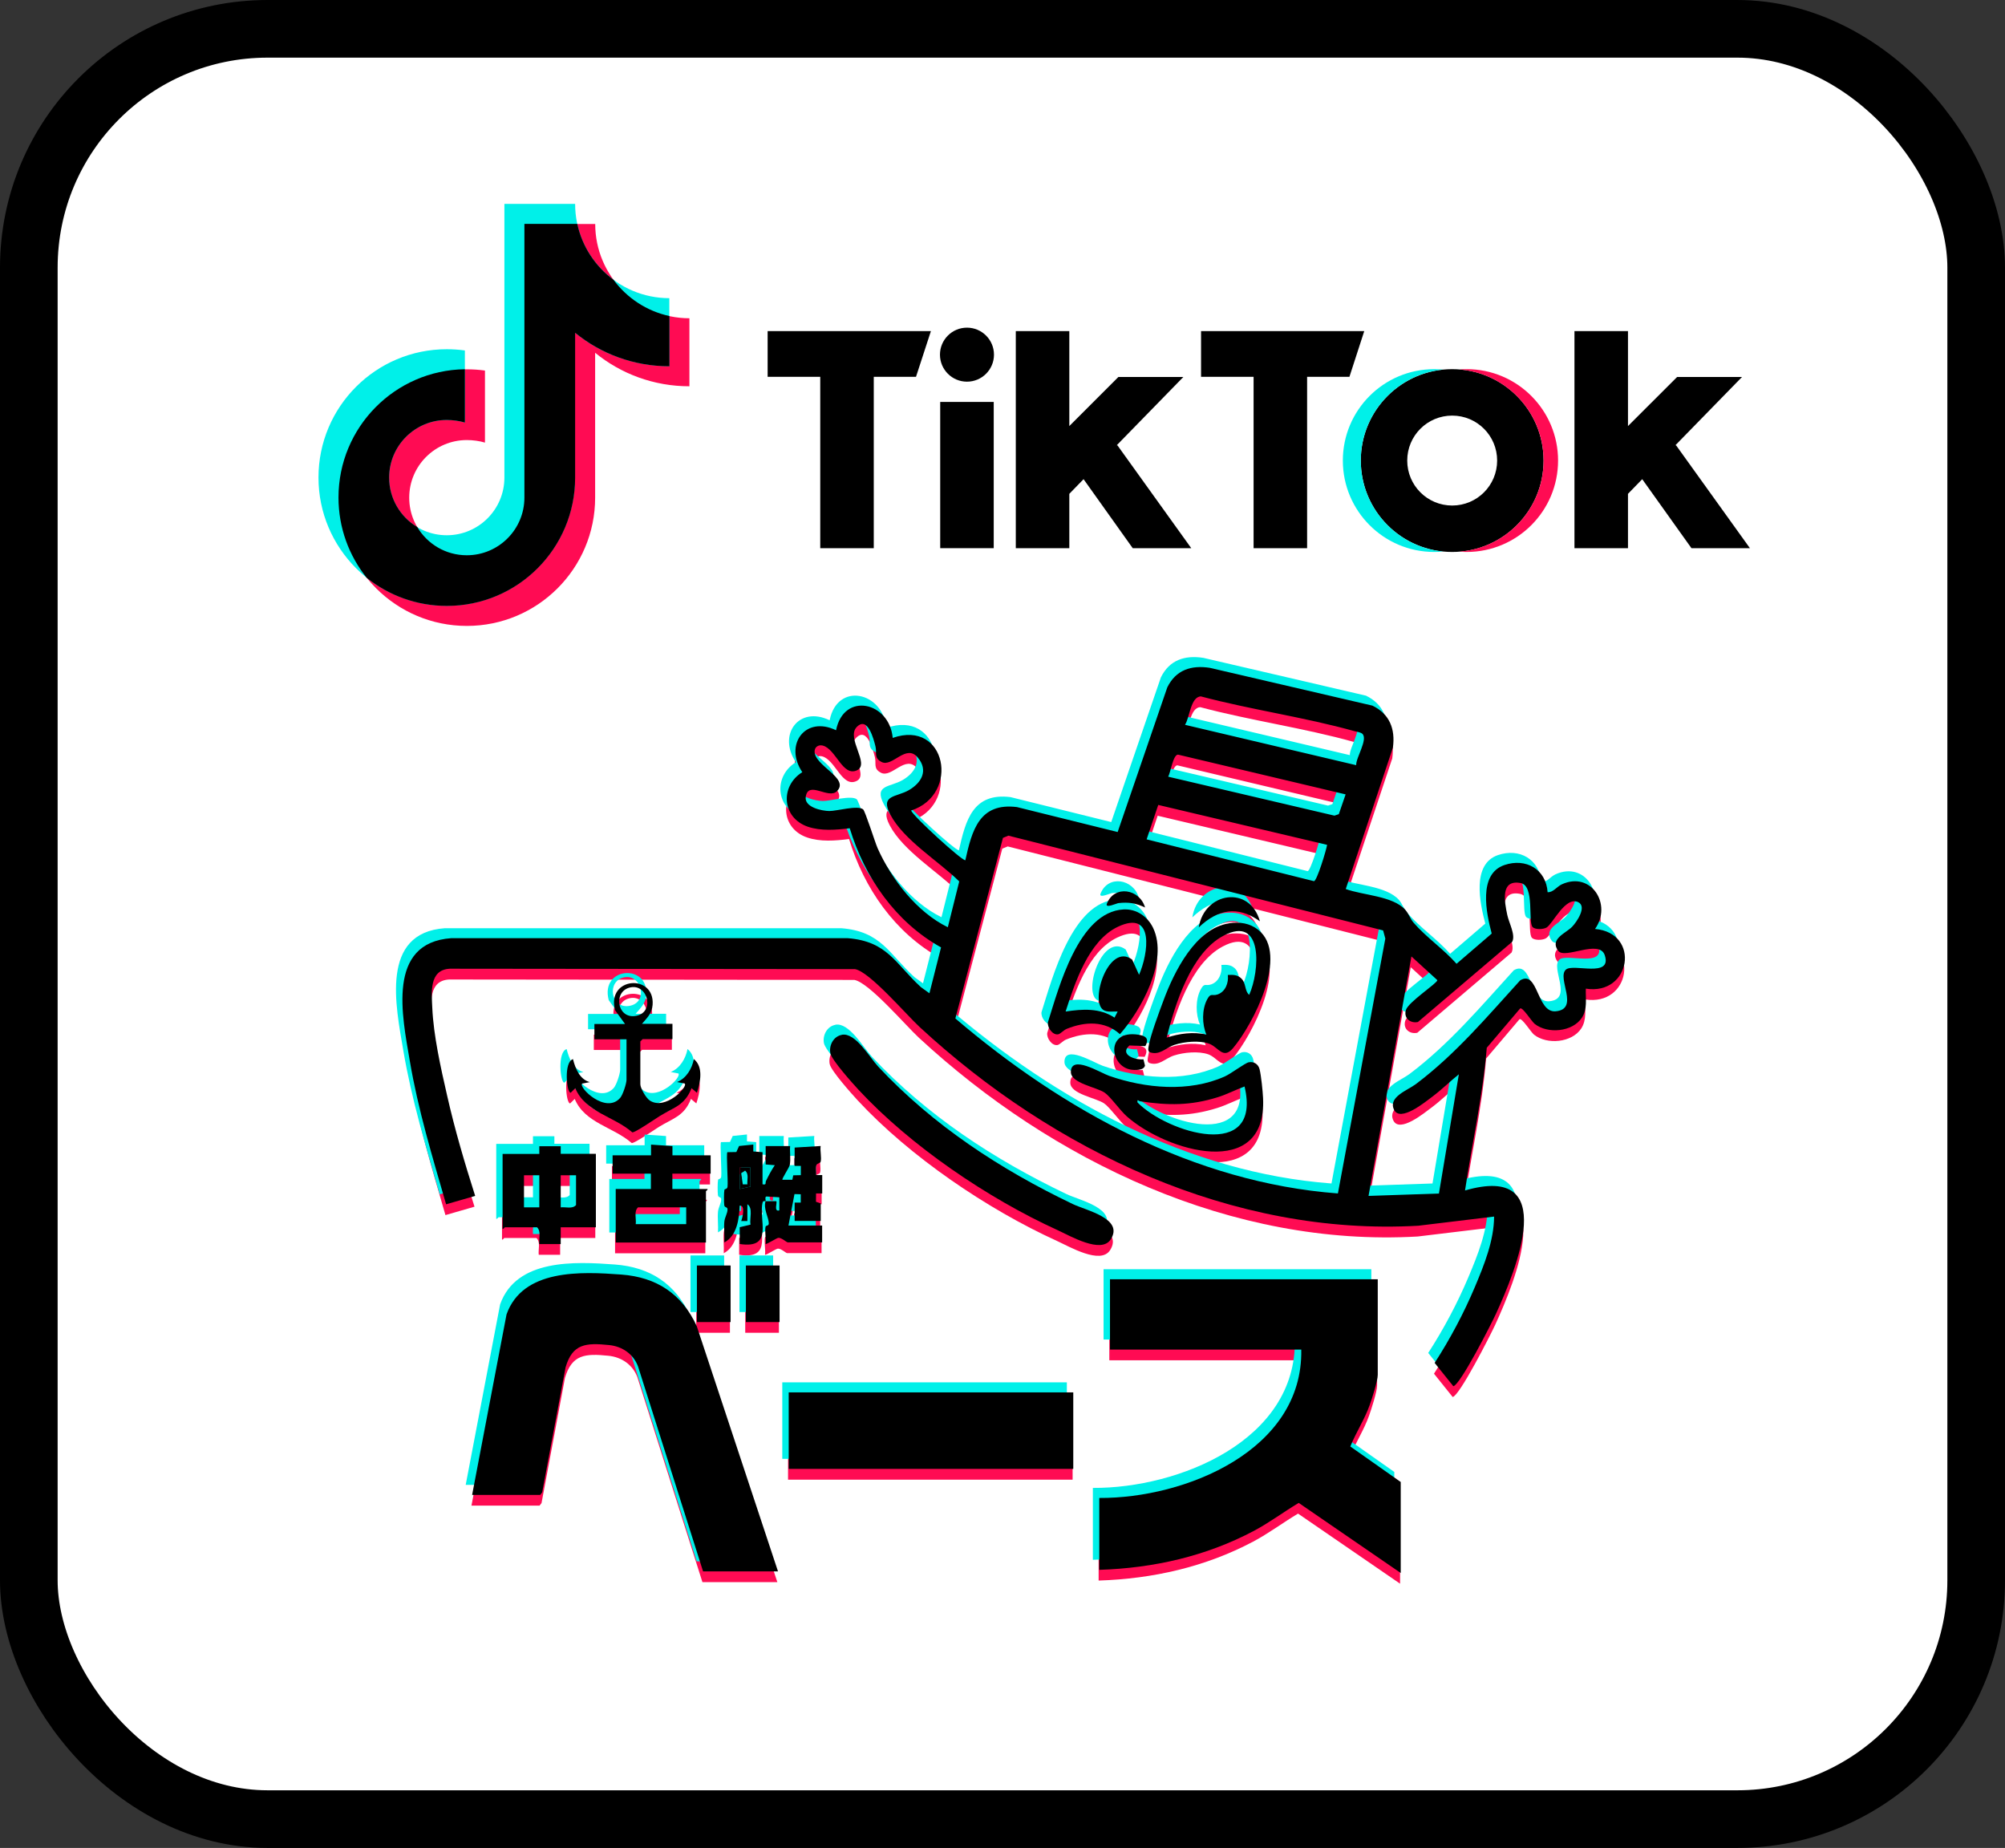<?xml version="1.0" encoding="UTF-8"?>
<svg id="uuid-52a74291-b01a-4934-bcbf-f7a2d4ee5a68" data-name="Layer 1" xmlns="http://www.w3.org/2000/svg" viewBox="0 0 243.51 224.41">
  <rect x="0" y="0" width="243.51" height="224.41" fill="#333333" stroke="none"/>
  <rect x="3.5" y="3.5" width="236.51" height="217.41" rx="29" ry="29" fill="#fff" stroke="#000" stroke-miterlimit="10" stroke-width="7"/>
  <g id="uuid-3923804f-6c47-4e8b-9b8c-ff81d8be88c6" data-name="03fBiu">
    <g>
      <path d="M163.36,109.27c2.09.77,5.71.83,7.23,2.52.41.46.61,1.11,1.02,1.58,1.53,1.77,3.64,3.2,5.21,4.98l4.27-3.67c-.66-2.48-1.67-7.22,1.54-8.32,2.62-.89,5.06.51,5.25,3.3.69.03,1.1-.67,1.73-.96,3.57-1.63,6.14,2.45,4.03,5.42,5.57.49,4.36,8.11-1.12,7.25-.04,1.21.22,2.45-.47,3.52-1.14,1.75-4.18,2.01-5.75.75-.38-.31-1.46-2.07-1.76-1.86l-4.05,4.77c-.48,5.84-1.78,11.55-2.64,17.33,11.59-3.36,6.21,9.61,3.75,14.99-.55,1.2-4.33,8.63-5.17,8.78l-2.27-2.83c1.87-2.89,3.55-6.05,4.89-9.23,1.12-2.66,2.32-5.63,2.33-8.54l-9.2,1.11c-22.55,1.3-44.38-9.14-60.58-24.14-1.62-1.5-6.07-6.72-7.84-7.02l-49.21-.05c-2.53.13-2.21,2.87-2.13,4.74.15,3.38,1.04,7.33,1.8,10.65.93,4.12,2.13,8.18,3.41,12.2l-3.53,1.02c-1.66-5.74-3.41-11.51-4.41-17.42-.92-5.43-2.85-14.34,5.04-14.9h48.13c4.87.38,5.8,3.11,8.92,5.96l1.02.73,1.41-5.57c-5.53-3.08-9.27-8.49-11.09-14.47-1.66.21-3.49.36-5.1-.19-3.14-1.08-3.39-4.92-.66-6.62-2.25-3.33.36-6.9,4.1-5.09.94-4.7,6.49-3.46,6.88.93,6.51-2.28,8.23,6.88,2.23,8.82.33.76,6.09,6.03,6.59,6.04.81-3.65,1.71-7.03,6.27-6.46l12.23,3.03,6.03-17.57c1.04-2.11,2.89-2.72,5.16-2.37l19.75,4.59c2.09,1.01,2.8,2.84,2.49,5.1l-5.73,17.18ZM164.64,94.23c-.04-.91,1.45-3.12.76-3.8-.19-.19-.69-.26-.97-.33-6.04-1.69-12.56-2.6-18.65-4.22-1.25.04-1.35,2.56-1.93,3.45l20.78,4.9ZM115.04,113.93l1.39-5.58c-2.48-2.46-6.76-5.02-8.38-8.14-1.25-2.41.73-2.05,2.29-2.96,1.53-.9,2.35-2.38,1.07-3.93-1.44-1.76-3.1,1.22-4.42.52-.96-.5-.54-1.12-.73-1.88-.21-.86-.94-3.72-2.27-2.37s1.61,4.48.05,5.25c-1.77.87-2.57-2.58-4.19-2.99-.47-.12-.93.13-.98.62-.17,1.8,4.31,3.32,2.71,4.92-1.03,1.03-3.48-1.35-3.79.68-.2,1.28,1.96,1.72,2.86,1.73s3.42-.73,4.1-.21c.26.2,1.44,3.98,1.77,4.73,1.68,3.77,4.78,7.77,8.52,9.59ZM163.35,97.77l-20.36-4.83c-.6.01-.9,2.17-1.19,2.68l20.19,4.73.53-.18.83-2.41ZM161.12,103.91l-20.52-4.85-1.41,4.18,20.33,5.08c.37-.08,1.49-3.77,1.59-4.42ZM162.41,146.24l5.76-30.95-.27-.99-45.51-11.51-.66.27-5.78,21.93c13.05,11.15,29.02,19.94,46.46,21.25ZM186.06,113.89c-.59-.59.27-5.01-1.44-5.34-2.52-.49-1.97,2.29-1.64,3.87.21.99,1.03,2.42.6,3.26l-11.45,9.74c-.94.2-1.76-.49-1.46-1.46s3.82-3.25,3.82-3.62l-3.15-2.88-5.21,29.08,8.55-.29,2.42-14.48c-1.07.86-2.07,1.85-3.17,2.68-.89.66-3.98,3.23-4.72,1.59-.69-1.53,1.64-2.31,2.67-3.08,4.78-3.59,8.67-8.2,12.67-12.6,2.2-1.31,1.99,3.96,4.3,3.76,2.98-.25.09-4.06,1.26-5.07.9-.77,5.63,1.06,4.71-1.74-.66-1.99-4.85.54-5.65-.53-1.09-1.45.94-2.14,1.69-2.93.55-.57,1.83-2.44.74-2.98-1.55-.77-3.08,2.62-3.85,3.08-.4.23-1.36.27-1.68-.05Z" fill="#ff0b53"/>
      <path d="M167.25,156.65v11.61c0,.7-.7,2.9-.98,3.67-.62,1.75-1.66,3.31-2.35,5.03l6.12,4.31v11.05l-12.39-8.51c-1.84,1.1-3.55,2.39-5.45,3.4-5.81,3.08-12.19,4.52-18.77,4.73v-8.73c10.41.06,24.77-5.76,24.53-18.02h-23.23v-8.54h32.52Z" fill="#ff0b53"/>
      <path d="M94.41,192.13h-9.1l-7.9-24.89c-.57-1.52-1.92-2.44-3.53-2.6-2.78-.28-4.43-.18-5.27,2.71l-2.84,15.18-.24.31h-8.27l4.18-21.92c1.97-5.55,9.05-5.2,13.94-4.84,4.3.32,7.37,2.36,9.16,6.26l9.87,29.79Z" fill="#ff0b53"/>
      <rect x="95.71" y="170.4" width="34.56" height="9.29" fill="#ff0b53"/>
      <path d="M102.17,126.97c1.66-.29,3.35,2.73,4.41,3.87,6.69,7.15,14.83,12.48,23.63,16.69,1.62.78,6.24,1.75,4.61,4.29-1.15,1.8-4.93-.43-6.47-1.13-8.45-3.85-17.86-10.24-24.18-17.06-.71-.77-3.23-3.58-3.4-4.41-.19-.97.38-2.06,1.4-2.24Z" fill="#ff0b53"/>
      <path d="M92.93,147.18s-.32-.07-.37.12c-.56,2.08,1.45,5.72-2.79,5.08v-2.04s1.31-.31,1.31-.31c-.14-.74.34-2-.38-2.48v2.04s-.75,0-.75,0c.16-.38.54-1.98-.19-1.86-.05,1.6-.33,3.66-1.86,4.46.05-.82-.07-1.7,0-2.51.05-.54.39-1.02.39-1.5,0-.35-.36-.16-.4-.53-.04-.34-.05-1.54.02-1.84.04-.15.34-.05.38-.39.08-.64-.17-4.05-.02-4.19l1.09-.02.33-.73,1.73-.18v.84s1.12.09,1.12.09v3.9c.54.1.3-.16.42-.41.32-.66.66-1.3,1.07-1.91l-1.11-.09v-2.23h2.97c-.06.73.1,1.56-.04,2.28-.07.36-1,1.7-.89,1.81h1.2s.11-.54.11-.54l.92-.02v-1.12s-.75,0-.75,0v-2.23s3.16-.19,3.16-.19c-.09.55.13,1.42,0,1.91-.05.2-.45.18-.53.43-.12.34,0,.82-.03,1.19h.75s0,2.23,0,2.23h-.75s-.01,1.01-.01,1.01l.58.2v2.13h-3.17v-2.23s.74,0,.74,0v-1.01s-.76-.02-.76-.02l-.73,3.82h4.09v2.04h-4.18c-.14,0-.72-.56-1.12-.55-.21,0-1.49.85-1.57.74.09-.62-.13-1.53,0-2.1.04-.16.39-.06.39-.39,0-.72-.69-1.78-.39-2.7h1.3c.15.15-.34,1.32.37,1.12v-1.59s-1.57-.1-1.57-.1c-.23.06-.05.48-.1.57ZM89.77,143.09v2.6l1.31-.29v-2.31s-1.31,0-1.31,0Z" fill="#ff0b53"/>
      <path d="M68.03,140.49v.93h4.27v8.92h-4.27v2.04h-2.6c-.08-.66.25-1.55-.28-2.04h-3.9c-.06,0-.14.24-.28.19v-9.1h4.46v-.93h2.6ZM65.43,144.02h-1.86v3.9h1.86v-3.9ZM69.89,144.02h-1.86v3.9c.61-.07,1.42.23,1.86-.28v-3.62Z" fill="#ff0b53"/>
      <path d="M78.99,141.61v-1.3s2.6.18,2.6.18v1.12s4.64,0,4.64,0v2.23h-4.65v1.86h4.27c.05.14-.19.22-.19.28v6.22h-10.96v-6.5h4.27v-1.86h-4.65v-2.23h4.65ZM83.26,147.92h-5.85c-.53.49-.19,1.38-.28,2.04h6.13v-2.04Z" fill="#ff0b53"/>
      <path d="M77.88,125.63h3.72v1.86h-3.62l-.28.28v5.2c0,.49.7,1.7,1.17,1.99,1.87,1.2,4.65-1.66,4.22-2.08l-.93-.18c1.12-.44,1.82-1.63,2.04-2.79,1.19.97.79,2.82.37,4.09l-.65-.55c-.83,2.12-2.21,2.36-3.86,3.38-.54.33-3.02,2.05-3.34,1.98-2.23-1.96-5.69-2.41-6.92-5.36l-.56.55c-.5.01-.86-3.75.28-4.08.28,1.12.81,2.46,2.04,2.79l-.93.18c-.47.46,2.86,3.75,4.62,1.74.33-.38.77-1.75.77-2.2v-4.92h-3.9v-1.86h3.72l-1.21-1.67c-1.07-4.06,4.84-4.47,4.56-.66-.08,1.07-.67,1.58-1.31,2.33ZM76.53,121.21c-2.15.41-1.7,3.75.49,3.49,2.5-.3,1.64-3.9-.49-3.49Z" fill="#ff0b53"/>
      <rect x="84.56" y="154.98" width="4.09" height="6.87" fill="#ff0b53"/>
      <rect x="90.51" y="154.98" width="4.09" height="6.87" fill="#ff0b53"/>
      <path d="M89.77,143.09h1.3s.01,2.31.01,2.31l-1.31.29v-2.6ZM90.7,145.14c-.05-.55.22-1.27-.28-1.67l-.47.31.19,1.36h.56Z" fill="#ff0b53"/>
      <path d="M151.6,130.3c.62-.12,1.16.24,1.31.85.19.78.38,2.63.42,3.48.51,10.1-11.73,6.51-16.55,2.24-.85-.75-1.97-2.39-2.69-2.88-1-.68-4.1-1.13-4.1-2.51,0-2.15,3.56.09,4.65.47,4.41,1.53,9.67,2.02,14.03.08.77-.34,2.48-1.65,2.93-1.73ZM151.09,133.25c-1.1.4-2.13.95-3.25,1.3-3.32,1.04-6.03,1.01-9.43.5-.24-.04-.37-.35-.33.14,3.61,3.69,15.18,7.27,13-1.95Z" fill="#ff0b53"/>
      <path d="M149.18,113.42c1.31-.19,2.52-.02,3.56.8,3.78,3-.65,11.5-3.06,14.36-1.23,1.45-1.78-.15-2.95-.55s-2.94-.24-4.15.15c-1.09.35-1.81,1.33-3.02.9-.26-.17-.17-.46-.14-.7.16-1.19,1.34-4.34,1.82-5.62,1.27-3.42,3.88-8.74,7.95-9.33ZM151.64,122.1c1.27-2.79,1.78-9.79-3.16-7.15-3.92,2.09-5.85,8.31-6.87,12.36,1.54-.5,3.23-.74,4.83-.37-.54-1.24-.56-3.05.09-4.27.45-.85.59-.38,1.25-.6.97-.32,1.38-1.42,1.26-2.37.6-.03,1.11-.04,1.58.37.69.6.41,1.52,1.02,2.05Z" fill="#ff0b53"/>
      <path d="M136.37,111.74c1.56-.09,2.94.86,3.6,2.25,1.87,3.95-1.42,9.92-4.03,12.9-1.85-1.66-4.25-1.54-6.46-.65-.36.14-.76.6-1.02.66-.69.15-1.36-.82-1.27-1.46,1.33-4.19,3.71-13.4,9.18-13.7ZM138.26,119.69c1.11-2.53,1.94-7.97-2.58-5.83-3.55,1.69-5.22,6.82-6.34,10.29,2.05-.31,4.14-.45,5.94.74l.38-.74c-.55-.03-1.28.12-1.75-.2-1.66-1.14.7-8.21,3.51-6.11l.84,1.85Z" fill="#ff0b53"/>
      <path d="M138.79,129.93l.19.77c-.14.62-1.23.57-1.73.49-2.52-.4-3.11-4.84.9-4.24.89.13,1.39.45.87,1.39l-1.93-.08c-1.23,1.1.66,1.79,1.7,1.68Z" fill="#ff0b53"/>
      <path d="M152.94,113.19c-2.71-1.94-5.11-1.46-7.43.74.68-4.29,6.19-5.17,7.43-.74Z" fill="#ff0b53"/>
      <path d="M139.01,111.51c-1.12-.53-1.97-.68-3.24-.54-.21.02-1.64.69-1.41.08.91-2.34,4.01-1.79,4.64.46Z" fill="#ff0b53"/>
    </g>
  </g>
  <g>
    <g>
      <path d="M83.74,38.65c-6.32,0-11.45-5.13-11.45-11.45h-8.59v33.24c0,3.86-3.13,7-7,7s-7-3.13-7-7,3.13-7,7-7c.72,0,1.55.11,2.2.31v-8.75c-.72-.1-1.46-.15-2.2-.15-8.61,0-15.58,6.98-15.58,15.58s6.98,15.58,15.58,15.58,15.58-6.98,15.58-15.58v-17.59c3.12,2.55,7.11,4.07,11.45,4.07v-8.27Z" fill="#ff0b53"/>
      <path d="M81.3,36.21c-6.32,0-11.45-5.13-11.45-11.45h-8.59v33.24c0,3.86-3.13,7-7,7s-7-3.13-7-7,3.13-7,7-7c.72,0,1.55.11,2.2.31v-8.75c-.72-.1-1.46-.15-2.2-.15-8.61,0-15.58,6.98-15.58,15.58s6.98,15.58,15.58,15.58,15.58-6.98,15.58-15.58v-17.59c3.12,2.55,7.11,4.07,11.45,4.07v-8.27Z" fill="#00f0e9"/>
      <path d="M81.3,38.38c-2.77-.6-5.16-2.2-6.79-4.4-2.2-1.62-3.8-4.02-4.4-6.79h-6.42v33.24c0,3.86-3.13,7-7,7-2.56,0-4.79-1.37-6.01-3.42-2.05-1.22-3.42-3.46-3.42-6.01,0-3.86,3.13-7,7-7,.72,0,1.55.11,2.2.31v-6.47c-8.5.12-15.35,7.05-15.35,15.58,0,3.68,1.28,7.07,3.42,9.74,2.67,2.14,6.05,3.42,9.74,3.42,8.61,0,15.58-6.98,15.58-15.58v-17.59c3.12,2.55,7.11,4.07,11.45,4.07v-6.1Z"/>
    </g>
    <g>
      <path d="M120.72,43.07c0,1.81-1.47,3.28-3.28,3.28s-3.28-1.47-3.28-3.28,1.47-3.28,3.28-3.28,3.28,1.47,3.28,3.28Z"/>
      <g>
        <polygon points="93.23 40.21 113.06 40.21 111.25 45.76 106.12 45.76 106.12 66.57 99.62 66.57 99.62 45.76 93.23 45.76 93.23 40.21"/>
        <polygon points="145.87 40.21 165.69 40.21 163.89 45.76 158.75 45.76 158.75 66.57 152.25 66.57 152.25 45.76 145.87 45.76 145.87 40.21"/>
        <rect x="114.19" y="48.81" width="6.5" height="17.76"/>
        <polygon points="135.72 54.09 135.63 54.07 143.72 45.78 135.83 45.78 129.87 51.74 129.87 40.21 123.37 40.21 123.37 66.57 129.87 66.57 129.87 59.97 131.6 58.19 131.6 58.19 137.57 66.57 144.68 66.57 135.72 54.09"/>
        <polygon points="203.57 54.09 203.48 54.07 211.57 45.78 203.69 45.78 197.72 51.74 197.72 40.21 191.22 40.21 191.22 66.57 197.72 66.57 197.72 59.97 199.45 58.19 199.45 58.19 205.43 66.57 212.53 66.57 203.57 54.09"/>
        <path d="M176.37,44.83c-6.13,0-11.1,4.97-11.1,11.1s4.97,11.1,11.1,11.1,11.1-4.97,11.1-11.1-4.97-11.1-11.1-11.1ZM176.37,61.39c-3.02,0-5.46-2.44-5.46-5.46s2.44-5.46,5.46-5.46,5.46,2.44,5.46,5.46-2.44,5.46-5.46,5.46Z"/>
        <path d="M165.27,55.93c0-5.76,4.39-10.5,10.01-11.05-.36-.03-.72-.05-1.09-.05-6.13,0-11.1,4.97-11.1,11.1s4.97,11.1,11.1,11.1c.37,0,.73-.02,1.09-.05-5.62-.55-10.01-5.28-10.01-11.05Z" fill="#00f0e9"/>
        <path d="M178.13,44.83c-.3,0-.59.02-.88.04,5.72.45,10.22,5.23,10.22,11.06s-4.5,10.61-10.22,11.06c.29.02.58.04.88.04,6.13,0,11.1-4.97,11.1-11.1s-4.97-11.1-11.1-11.1Z" fill="#ff0b53"/>
      </g>
    </g>
  </g>
  <g id="uuid-72301bbb-a8f9-4d38-a121-5f13168559fe" data-name="03fBiu">
    <g>
      <path d="M162.66,106.75c2.09.77,5.71.83,7.23,2.52.41.46.61,1.11,1.02,1.58,1.53,1.77,3.64,3.2,5.21,4.98l4.27-3.67c-.66-2.48-1.67-7.22,1.54-8.32,2.62-.89,5.06.51,5.25,3.3.69.03,1.1-.67,1.73-.96,3.57-1.63,6.14,2.45,4.03,5.42,5.57.49,4.36,8.11-1.12,7.25-.04,1.21.22,2.45-.47,3.52-1.14,1.75-4.18,2.01-5.75.75-.38-.31-1.46-2.07-1.76-1.86l-4.05,4.77c-.48,5.84-1.78,11.55-2.64,17.33,11.59-3.36,6.21,9.61,3.75,14.99-.55,1.2-4.33,8.63-5.17,8.78l-2.27-2.83c1.87-2.89,3.55-6.05,4.89-9.23,1.12-2.66,2.32-5.63,2.33-8.54l-9.2,1.11c-22.55,1.3-44.38-9.14-60.58-24.14-1.62-1.5-6.07-6.72-7.84-7.02l-49.21-.05c-2.53.13-2.21,2.87-2.13,4.74.15,3.38,1.04,7.33,1.8,10.65.93,4.12,2.13,8.18,3.41,12.2l-3.53,1.02c-1.66-5.74-3.41-11.51-4.41-17.42-.92-5.43-2.85-14.34,5.04-14.9h48.13c4.87.38,5.8,3.11,8.92,5.96l1.02.73,1.41-5.57c-5.53-3.08-9.27-8.49-11.09-14.47-1.66.21-3.49.36-5.1-.19-3.14-1.08-3.39-4.92-.66-6.62-2.25-3.33.36-6.9,4.1-5.09.94-4.7,6.49-3.46,6.88.93,6.51-2.28,8.23,6.88,2.23,8.82.33.76,6.09,6.03,6.59,6.04.81-3.65,1.71-7.03,6.27-6.46l12.23,3.03,6.03-17.57c1.04-2.11,2.89-2.72,5.16-2.37l19.75,4.59c2.09,1.01,2.8,2.84,2.49,5.1l-5.73,17.18ZM163.94,91.7c-.04-.91,1.45-3.12.76-3.8-.19-.19-.69-.26-.97-.33-6.04-1.69-12.56-2.6-18.65-4.22-1.25.04-1.35,2.56-1.93,3.45l20.78,4.9ZM114.34,111.4l1.39-5.58c-2.48-2.46-6.76-5.02-8.38-8.14-1.25-2.41.73-2.05,2.29-2.96,1.53-.9,2.35-2.38,1.07-3.93-1.44-1.76-3.1,1.22-4.42.52-.96-.5-.54-1.12-.73-1.88-.21-.86-.94-3.72-2.27-2.37s1.61,4.48.05,5.25c-1.77.87-2.57-2.58-4.19-2.99-.47-.12-.93.13-.98.62-.17,1.8,4.31,3.32,2.71,4.92-1.03,1.03-3.48-1.35-3.79.68-.2,1.28,1.96,1.72,2.86,1.73s3.42-.73,4.1-.21c.26.2,1.44,3.98,1.77,4.73,1.68,3.77,4.78,7.77,8.52,9.59ZM162.65,95.25l-20.36-4.83c-.6.01-.9,2.17-1.19,2.68l20.19,4.73.53-.18.83-2.41ZM160.42,101.38l-20.52-4.85-1.41,4.18,20.33,5.08c.37-.08,1.49-3.77,1.59-4.42ZM161.71,143.72l5.76-30.95-.27-.99-45.51-11.51-.66.27-5.78,21.93c13.05,11.15,29.02,19.94,46.46,21.25ZM185.36,111.36c-.59-.59.27-5.01-1.44-5.34-2.52-.49-1.97,2.29-1.64,3.87.21.99,1.03,2.42.6,3.26l-11.45,9.74c-.94.2-1.76-.49-1.46-1.46s3.82-3.25,3.82-3.62l-3.15-2.88-5.21,29.08,8.55-.29,2.42-14.48c-1.07.86-2.07,1.85-3.17,2.68-.89.66-3.98,3.23-4.72,1.59-.69-1.53,1.64-2.31,2.67-3.08,4.78-3.59,8.67-8.2,12.67-12.6,2.2-1.31,1.99,3.96,4.3,3.76,2.98-.25.09-4.06,1.26-5.07.9-.77,5.63,1.06,4.71-1.74-.66-1.99-4.85.54-5.65-.53-1.09-1.45.94-2.14,1.69-2.93.55-.57,1.83-2.44.74-2.98-1.55-.77-3.08,2.62-3.85,3.08-.4.23-1.36.27-1.68-.05Z" fill="#00f0e9"/>
      <path d="M166.55,154.13v11.61c0,.7-.7,2.9-.98,3.67-.62,1.75-1.66,3.31-2.35,5.03l6.12,4.31v11.05l-12.39-8.51c-1.84,1.1-3.55,2.39-5.45,3.4-5.81,3.08-12.19,4.52-18.77,4.73v-8.73c10.41.06,24.77-5.76,24.53-18.02h-23.23v-8.54h32.52Z" fill="#00f0e9"/>
      <path d="M93.71,189.61h-9.1l-7.9-24.89c-.57-1.52-1.92-2.44-3.53-2.6-2.78-.28-4.43-.18-5.27,2.71l-2.84,15.18-.24.31h-8.27l4.18-21.92c1.97-5.55,9.05-5.2,13.94-4.84,4.3.32,7.37,2.36,9.16,6.26l9.87,29.79Z" fill="#00f0e9"/>
      <rect x="95.01" y="167.87" width="34.56" height="9.29" fill="#00f0e9"/>
      <path d="M101.47,124.44c1.66-.29,3.35,2.73,4.41,3.87,6.69,7.15,14.83,12.48,23.63,16.69,1.62.78,6.24,1.75,4.61,4.29-1.15,1.8-4.93-.43-6.47-1.13-8.45-3.85-17.86-10.24-24.18-17.06-.71-.77-3.23-3.58-3.4-4.41-.19-.97.38-2.06,1.4-2.24Z" fill="#00f0e9"/>
      <path d="M92.23,144.65s-.32-.07-.37.12c-.56,2.08,1.45,5.72-2.79,5.08v-2.04s1.31-.31,1.31-.31c-.14-.74.34-2-.38-2.48v2.04s-.75,0-.75,0c.16-.38.54-1.98-.19-1.86-.05,1.6-.33,3.66-1.86,4.46.05-.82-.07-1.7,0-2.51.05-.54.39-1.02.39-1.5,0-.35-.36-.16-.4-.53-.04-.34-.05-1.54.02-1.84.04-.15.34-.05.38-.39.08-.64-.17-4.05-.02-4.19l1.09-.02.33-.73,1.73-.18v.84s1.12.09,1.12.09v3.9c.54.1.3-.16.42-.41.32-.66.66-1.3,1.07-1.91l-1.11-.09v-2.23h2.97c-.06.73.1,1.56-.04,2.28-.07.36-1,1.7-.89,1.81h1.2s.11-.54.11-.54l.92-.02v-1.12s-.75,0-.75,0v-2.23s3.16-.19,3.16-.19c-.09.55.13,1.42,0,1.91-.05.2-.45.18-.53.43-.12.34,0,.82-.03,1.19h.75s0,2.23,0,2.23h-.75s-.01,1.01-.01,1.01l.58.2v2.13h-3.17v-2.23s.74,0,.74,0v-1.01s-.76-.02-.76-.02l-.73,3.82h4.09v2.04h-4.18c-.14,0-.72-.56-1.12-.55-.21,0-1.49.85-1.57.74.09-.62-.13-1.53,0-2.1.04-.16.39-.06.39-.39,0-.72-.69-1.78-.39-2.7h1.3c.15.15-.34,1.32.37,1.12v-1.59s-1.57-.1-1.57-.1c-.23.06-.05.48-.1.57ZM89.07,140.57v2.6l1.31-.29v-2.31s-1.31,0-1.31,0Z" fill="#00f0e9"/>
      <path d="M67.33,137.97v.93h4.27v8.92h-4.27v2.04h-2.6c-.08-.66.25-1.55-.28-2.04h-3.9c-.06,0-.14.24-.28.19v-9.1h4.46v-.93h2.6ZM64.73,141.5h-1.86v3.9h1.86v-3.9ZM69.19,141.5h-1.86v3.9c.61-.07,1.42.23,1.86-.28v-3.62Z" fill="#00f0e9"/>
      <path d="M78.29,139.08v-1.3s2.6.18,2.6.18v1.12s4.64,0,4.64,0v2.23h-4.65v1.86h4.27c.05.14-.19.22-.19.28v6.22h-10.96v-6.5h4.27v-1.86h-4.65v-2.23h4.65ZM82.56,145.4h-5.85c-.53.49-.19,1.38-.28,2.04h6.13v-2.04Z" fill="#00f0e9"/>
      <path d="M77.18,123.11h3.72v1.86h-3.62l-.28.28v5.2c0,.49.7,1.7,1.17,1.99,1.87,1.2,4.65-1.66,4.22-2.08l-.93-.18c1.12-.44,1.82-1.63,2.04-2.79,1.19.97.79,2.82.37,4.09l-.65-.55c-.83,2.12-2.21,2.36-3.86,3.38-.54.33-3.02,2.05-3.34,1.98-2.23-1.96-5.69-2.41-6.92-5.36l-.56.55c-.5.01-.86-3.75.28-4.08.28,1.12.81,2.46,2.04,2.79l-.93.18c-.47.46,2.86,3.75,4.62,1.74.33-.38.77-1.75.77-2.2v-4.92h-3.9v-1.86h3.72l-1.21-1.67c-1.07-4.06,4.84-4.47,4.56-.66-.08,1.07-.67,1.58-1.31,2.33ZM75.83,118.68c-2.15.41-1.7,3.75.49,3.49,2.5-.3,1.64-3.9-.49-3.49Z" fill="#00f0e9"/>
      <rect x="83.86" y="152.46" width="4.09" height="6.87" fill="#00f0e9"/>
      <rect x="89.81" y="152.46" width="4.09" height="6.87" fill="#00f0e9"/>
      <path d="M89.07,140.57h1.3s.01,2.31.01,2.31l-1.31.29v-2.6ZM90,142.61c-.05-.55.22-1.27-.28-1.67l-.47.31.19,1.36h.56Z" fill="#00f0e9"/>
      <path d="M150.89,127.78c.62-.12,1.16.24,1.31.85.19.78.38,2.63.42,3.48.51,10.1-11.73,6.51-16.55,2.24-.85-.75-1.97-2.39-2.69-2.88-1-.68-4.1-1.13-4.1-2.51,0-2.15,3.56.09,4.65.47,4.41,1.53,9.67,2.02,14.03.08.77-.34,2.48-1.65,2.93-1.73ZM150.38,130.72c-1.1.4-2.13.95-3.25,1.3-3.32,1.04-6.03,1.01-9.43.5-.24-.04-.37-.35-.33.14,3.61,3.69,15.18,7.27,13-1.95Z" fill="#00f0e9"/>
      <path d="M148.48,110.9c1.31-.19,2.52-.02,3.56.8,3.78,3-.65,11.5-3.06,14.36-1.23,1.45-1.78-.15-2.95-.55s-2.94-.24-4.15.15c-1.09.35-1.81,1.33-3.02.9-.26-.17-.17-.46-.14-.7.16-1.19,1.34-4.34,1.82-5.62,1.27-3.42,3.88-8.74,7.95-9.33ZM150.94,119.58c1.27-2.79,1.78-9.79-3.16-7.15-3.92,2.09-5.85,8.31-6.87,12.36,1.54-.5,3.23-.74,4.83-.37-.54-1.24-.56-3.05.09-4.27.45-.85.59-.38,1.25-.6.97-.32,1.38-1.42,1.26-2.37.6-.03,1.11-.04,1.58.37.69.6.41,1.52,1.02,2.05Z" fill="#00f0e9"/>
      <path d="M135.67,109.22c1.56-.09,2.94.86,3.6,2.25,1.87,3.95-1.42,9.92-4.03,12.9-1.85-1.66-4.25-1.54-6.46-.65-.36.14-.76.6-1.02.66-.69.15-1.36-.82-1.27-1.46,1.33-4.19,3.71-13.4,9.18-13.7ZM137.56,117.16c1.11-2.53,1.94-7.97-2.58-5.83-3.55,1.69-5.22,6.82-6.34,10.29,2.05-.31,4.14-.45,5.94.74l.38-.74c-.55-.03-1.28.12-1.75-.2-1.66-1.14.7-8.21,3.51-6.11l.84,1.85Z" fill="#00f0e9"/>
      <path d="M138.09,127.41l.19.77c-.14.62-1.23.57-1.73.49-2.52-.4-3.11-4.84.9-4.24.89.13,1.39.45.87,1.39l-1.93-.08c-1.23,1.1.66,1.79,1.7,1.68Z" fill="#00f0e9"/>
      <path d="M152.24,110.66c-2.71-1.94-5.11-1.46-7.43.74.68-4.29,6.19-5.17,7.43-.74Z" fill="#00f0e9"/>
      <path d="M138.31,108.99c-1.12-.53-1.97-.68-3.24-.54-.21.02-1.64.69-1.41.08.91-2.34,4.01-1.79,4.64.46Z" fill="#00f0e9"/>
    </g>
  </g>
  <g id="uuid-4d7293ec-700e-43f0-8983-cdfd1d04633a" data-name="03fBiu">
    <g>
      <path d="M163.44,107.96c2.09.77,5.71.83,7.23,2.52.41.46.61,1.11,1.02,1.58,1.53,1.77,3.64,3.2,5.21,4.98l4.27-3.67c-.66-2.48-1.67-7.22,1.54-8.32,2.62-.89,5.06.51,5.25,3.3.69.03,1.1-.67,1.73-.96,3.57-1.63,6.14,2.45,4.03,5.42,5.57.49,4.36,8.11-1.12,7.25-.04,1.21.22,2.45-.47,3.52-1.14,1.75-4.18,2.01-5.75.75-.38-.31-1.46-2.07-1.76-1.86l-4.05,4.77c-.48,5.84-1.78,11.55-2.64,17.33,11.59-3.36,6.21,9.61,3.75,14.99-.55,1.2-4.33,8.63-5.17,8.78l-2.27-2.83c1.87-2.89,3.55-6.05,4.89-9.23,1.12-2.66,2.32-5.63,2.33-8.54l-9.2,1.11c-22.55,1.3-44.38-9.14-60.58-24.14-1.62-1.5-6.07-6.72-7.84-7.02l-49.21-.05c-2.53.13-2.21,2.87-2.13,4.74.15,3.38,1.04,7.33,1.8,10.65.93,4.12,2.13,8.18,3.41,12.2l-3.53,1.02c-1.66-5.74-3.41-11.51-4.41-17.42-.92-5.43-2.85-14.34,5.04-14.9h48.13c4.87.38,5.8,3.11,8.92,5.96l1.02.73,1.41-5.57c-5.53-3.08-9.27-8.49-11.09-14.47-1.66.21-3.49.36-5.1-.19-3.14-1.08-3.39-4.92-.66-6.62-2.25-3.33.36-6.9,4.1-5.09.94-4.7,6.49-3.46,6.88.93,6.51-2.28,8.23,6.88,2.23,8.82.33.76,6.09,6.03,6.59,6.04.81-3.65,1.71-7.03,6.27-6.46l12.23,3.03,6.03-17.57c1.04-2.11,2.89-2.72,5.16-2.37l19.75,4.59c2.09,1.01,2.8,2.84,2.49,5.1l-5.73,17.18ZM164.71,92.92c-.04-.91,1.45-3.12.76-3.8-.19-.19-.69-.26-.97-.33-6.04-1.69-12.56-2.6-18.65-4.22-1.25.04-1.35,2.56-1.93,3.45l20.78,4.9ZM115.11,112.62l1.39-5.58c-2.48-2.46-6.76-5.02-8.38-8.14-1.25-2.41.73-2.05,2.29-2.96,1.53-.9,2.35-2.38,1.07-3.93-1.44-1.76-3.1,1.22-4.42.52-.96-.5-.54-1.12-.73-1.88-.21-.86-.94-3.72-2.27-2.37s1.61,4.48.05,5.25c-1.77.87-2.57-2.58-4.19-2.99-.47-.12-.93.13-.98.62-.17,1.8,4.31,3.32,2.71,4.92-1.03,1.03-3.48-1.35-3.79.68-.2,1.28,1.96,1.72,2.86,1.73s3.42-.73,4.1-.21c.26.2,1.44,3.98,1.77,4.73,1.68,3.77,4.78,7.77,8.52,9.59ZM163.43,96.47l-20.36-4.83c-.6.01-.9,2.17-1.19,2.68l20.19,4.73.53-.18.83-2.41ZM161.19,102.6l-20.52-4.85-1.41,4.18,20.33,5.08c.37-.08,1.49-3.77,1.59-4.42ZM162.49,144.93l5.76-30.95-.27-.99-45.51-11.51-.66.27-5.78,21.93c13.05,11.15,29.02,19.94,46.46,21.25ZM186.14,112.58c-.59-.59.27-5.01-1.44-5.34-2.52-.49-1.97,2.29-1.64,3.87.21.99,1.03,2.42.6,3.26l-11.45,9.74c-.94.2-1.76-.49-1.46-1.46s3.82-3.25,3.82-3.62l-3.15-2.88-5.21,29.08,8.55-.29,2.42-14.48c-1.07.86-2.07,1.85-3.17,2.68-.89.66-3.98,3.23-4.72,1.59-.69-1.53,1.64-2.31,2.67-3.08,4.78-3.59,8.67-8.2,12.67-12.6,2.2-1.31,1.99,3.96,4.3,3.76,2.98-.25.09-4.06,1.26-5.07.9-.77,5.63,1.06,4.71-1.74-.66-1.99-4.85.54-5.65-.53-1.09-1.45.94-2.14,1.69-2.93.55-.57,1.83-2.44.74-2.98-1.55-.77-3.08,2.62-3.85,3.08-.4.23-1.36.27-1.68-.05Z"/>
      <path d="M167.33,155.35v11.61c0,.7-.7,2.9-.98,3.67-.62,1.75-1.66,3.31-2.35,5.03l6.12,4.31v11.05l-12.39-8.51c-1.84,1.1-3.55,2.39-5.45,3.4-5.81,3.08-12.19,4.52-18.77,4.73v-8.73c10.41.06,24.77-5.76,24.53-18.02h-23.23v-8.54h32.52Z"/>
      <path d="M94.49,190.83h-9.1l-7.9-24.89c-.57-1.52-1.92-2.44-3.53-2.6-2.78-.28-4.43-.18-5.27,2.71l-2.84,15.18-.24.31h-8.27l4.18-21.92c1.97-5.55,9.05-5.2,13.94-4.84,4.3.32,7.37,2.36,9.16,6.26l9.87,29.79Z"/>
      <rect x="95.79" y="169.09" width="34.56" height="9.29"/>
      <path d="M102.25,125.66c1.66-.29,3.35,2.73,4.41,3.87,6.69,7.15,14.83,12.48,23.63,16.69,1.62.78,6.24,1.75,4.61,4.29-1.15,1.8-4.93-.43-6.47-1.13-8.45-3.85-17.86-10.24-24.18-17.06-.71-.77-3.23-3.58-3.4-4.41-.19-.97.38-2.06,1.4-2.24Z"/>
      <path d="M93,145.87s-.32-.07-.37.12c-.56,2.08,1.45,5.72-2.79,5.08v-2.04s1.31-.31,1.31-.31c-.14-.74.34-2-.38-2.48v2.04s-.75,0-.75,0c.16-.38.54-1.98-.19-1.86-.05,1.6-.33,3.66-1.86,4.46.05-.82-.07-1.7,0-2.51.05-.54.39-1.02.39-1.5,0-.35-.36-.16-.4-.53-.04-.34-.05-1.54.02-1.84.04-.15.34-.05.38-.39.08-.64-.17-4.05-.02-4.19l1.09-.02.33-.73,1.73-.18v.84s1.12.09,1.12.09v3.9c.54.1.3-.16.42-.41.32-.66.66-1.3,1.07-1.91l-1.11-.09v-2.23h2.97c-.06.73.1,1.56-.04,2.28-.07.36-1,1.7-.89,1.81h1.2s.11-.54.11-.54l.92-.02v-1.12s-.75,0-.75,0v-2.23s3.16-.19,3.16-.19c-.09.55.13,1.42,0,1.91-.05.2-.45.18-.53.43-.12.34,0,.82-.03,1.19h.75s0,2.23,0,2.23h-.75s-.01,1.01-.01,1.01l.58.2v2.13h-3.17v-2.23s.74,0,.74,0v-1.01s-.76-.02-.76-.02l-.73,3.82h4.09v2.04h-4.18c-.14,0-.72-.56-1.12-.55-.21,0-1.49.85-1.57.74.09-.62-.13-1.53,0-2.1.04-.16.39-.06.39-.39,0-.72-.69-1.78-.39-2.7h1.3c.15.15-.34,1.32.37,1.12v-1.59s-1.57-.1-1.57-.1c-.23.06-.05.48-.1.57ZM89.84,141.79v2.6l1.31-.29v-2.31s-1.31,0-1.31,0Z"/>
      <path d="M68.1,139.19v.93h4.27v8.92h-4.27v2.04h-2.6c-.08-.66.25-1.55-.28-2.04h-3.9c-.06,0-.14.24-.28.19v-9.1h4.46v-.93h2.6ZM65.5,142.72h-1.86v3.9h1.86v-3.9ZM69.96,142.72h-1.86v3.9c.61-.07,1.42.23,1.86-.28v-3.62Z"/>
      <path d="M79.07,140.3v-1.3s2.6.18,2.6.18v1.12s4.64,0,4.64,0v2.23h-4.65v1.86h4.27c.05.14-.19.22-.19.28v6.22h-10.96v-6.5h4.27v-1.86h-4.65v-2.23h4.65ZM83.34,146.62h-5.85c-.53.49-.19,1.38-.28,2.04h6.13v-2.04Z"/>
      <path d="M77.95,124.33h3.72v1.86h-3.62l-.28.28v5.2c0,.49.7,1.7,1.17,1.99,1.87,1.2,4.65-1.66,4.22-2.08l-.93-.18c1.12-.44,1.82-1.63,2.04-2.79,1.19.97.79,2.82.37,4.09l-.65-.55c-.83,2.12-2.21,2.36-3.86,3.38-.54.33-3.02,2.05-3.34,1.98-2.23-1.96-5.69-2.41-6.92-5.36l-.56.55c-.5.01-.86-3.75.28-4.08.28,1.12.81,2.46,2.04,2.79l-.93.18c-.47.46,2.86,3.75,4.62,1.74.33-.38.77-1.75.77-2.2v-4.92h-3.9v-1.86h3.72l-1.21-1.67c-1.07-4.06,4.84-4.47,4.56-.66-.08,1.07-.67,1.58-1.31,2.33ZM76.6,119.9c-2.15.41-1.7,3.75.49,3.49,2.5-.3,1.64-3.9-.49-3.49Z"/>
      <rect x="84.64" y="153.68" width="4.09" height="6.87"/>
      <rect x="90.59" y="153.68" width="4.09" height="6.87"/>
      <path d="M89.84,141.79h1.3s.01,2.31.01,2.31l-1.31.29v-2.6ZM90.77,143.83c-.05-.55.22-1.27-.28-1.67l-.47.31.19,1.36h.56Z"/>
      <path d="M151.67,129c.62-.12,1.16.24,1.31.85.19.78.38,2.63.42,3.48.51,10.1-11.73,6.51-16.55,2.24-.85-.75-1.97-2.39-2.69-2.88-1-.68-4.1-1.13-4.1-2.51,0-2.15,3.56.09,4.65.47,4.41,1.53,9.67,2.02,14.03.08.77-.34,2.48-1.65,2.93-1.73ZM151.16,131.94c-1.1.4-2.13.95-3.25,1.3-3.32,1.04-6.03,1.01-9.43.5-.24-.04-.37-.35-.33.14,3.61,3.69,15.18,7.27,13-1.95Z"/>
      <path d="M149.26,112.12c1.31-.19,2.52-.02,3.56.8,3.78,3-.65,11.5-3.06,14.36-1.23,1.45-1.78-.15-2.95-.55s-2.94-.24-4.15.15c-1.09.35-1.81,1.33-3.02.9-.26-.17-.17-.46-.14-.7.16-1.19,1.34-4.34,1.82-5.62,1.27-3.42,3.88-8.74,7.95-9.33ZM151.72,120.8c1.27-2.79,1.78-9.79-3.16-7.15-3.92,2.09-5.85,8.31-6.87,12.36,1.54-.5,3.23-.74,4.83-.37-.54-1.24-.56-3.05.09-4.27.45-.85.59-.38,1.25-.6.97-.32,1.38-1.42,1.26-2.37.6-.03,1.11-.04,1.58.37.69.6.41,1.52,1.02,2.05Z"/>
      <path d="M136.45,110.44c1.56-.09,2.94.86,3.6,2.25,1.87,3.95-1.42,9.92-4.03,12.9-1.85-1.66-4.25-1.54-6.46-.65-.36.14-.76.6-1.02.66-.69.15-1.36-.82-1.27-1.46,1.33-4.19,3.71-13.4,9.18-13.7ZM138.34,118.38c1.11-2.53,1.94-7.97-2.58-5.83-3.55,1.69-5.22,6.82-6.34,10.29,2.05-.31,4.14-.45,5.94.74l.38-.74c-.55-.03-1.28.12-1.75-.2-1.66-1.14.7-8.21,3.51-6.11l.84,1.85Z"/>
      <path d="M138.87,128.63l.19.77c-.14.62-1.23.57-1.73.49-2.52-.4-3.11-4.84.9-4.24.89.13,1.39.45.87,1.39l-1.93-.08c-1.23,1.1.66,1.79,1.7,1.68Z"/>
      <path d="M153.02,111.88c-2.71-1.94-5.11-1.46-7.43.74.68-4.29,6.19-5.17,7.43-.74Z"/>
      <path d="M139.08,110.21c-1.12-.53-1.97-.68-3.24-.54-.21.02-1.64.69-1.41.08.91-2.34,4.01-1.79,4.64.46Z"/>
    </g>
  </g>
</svg>